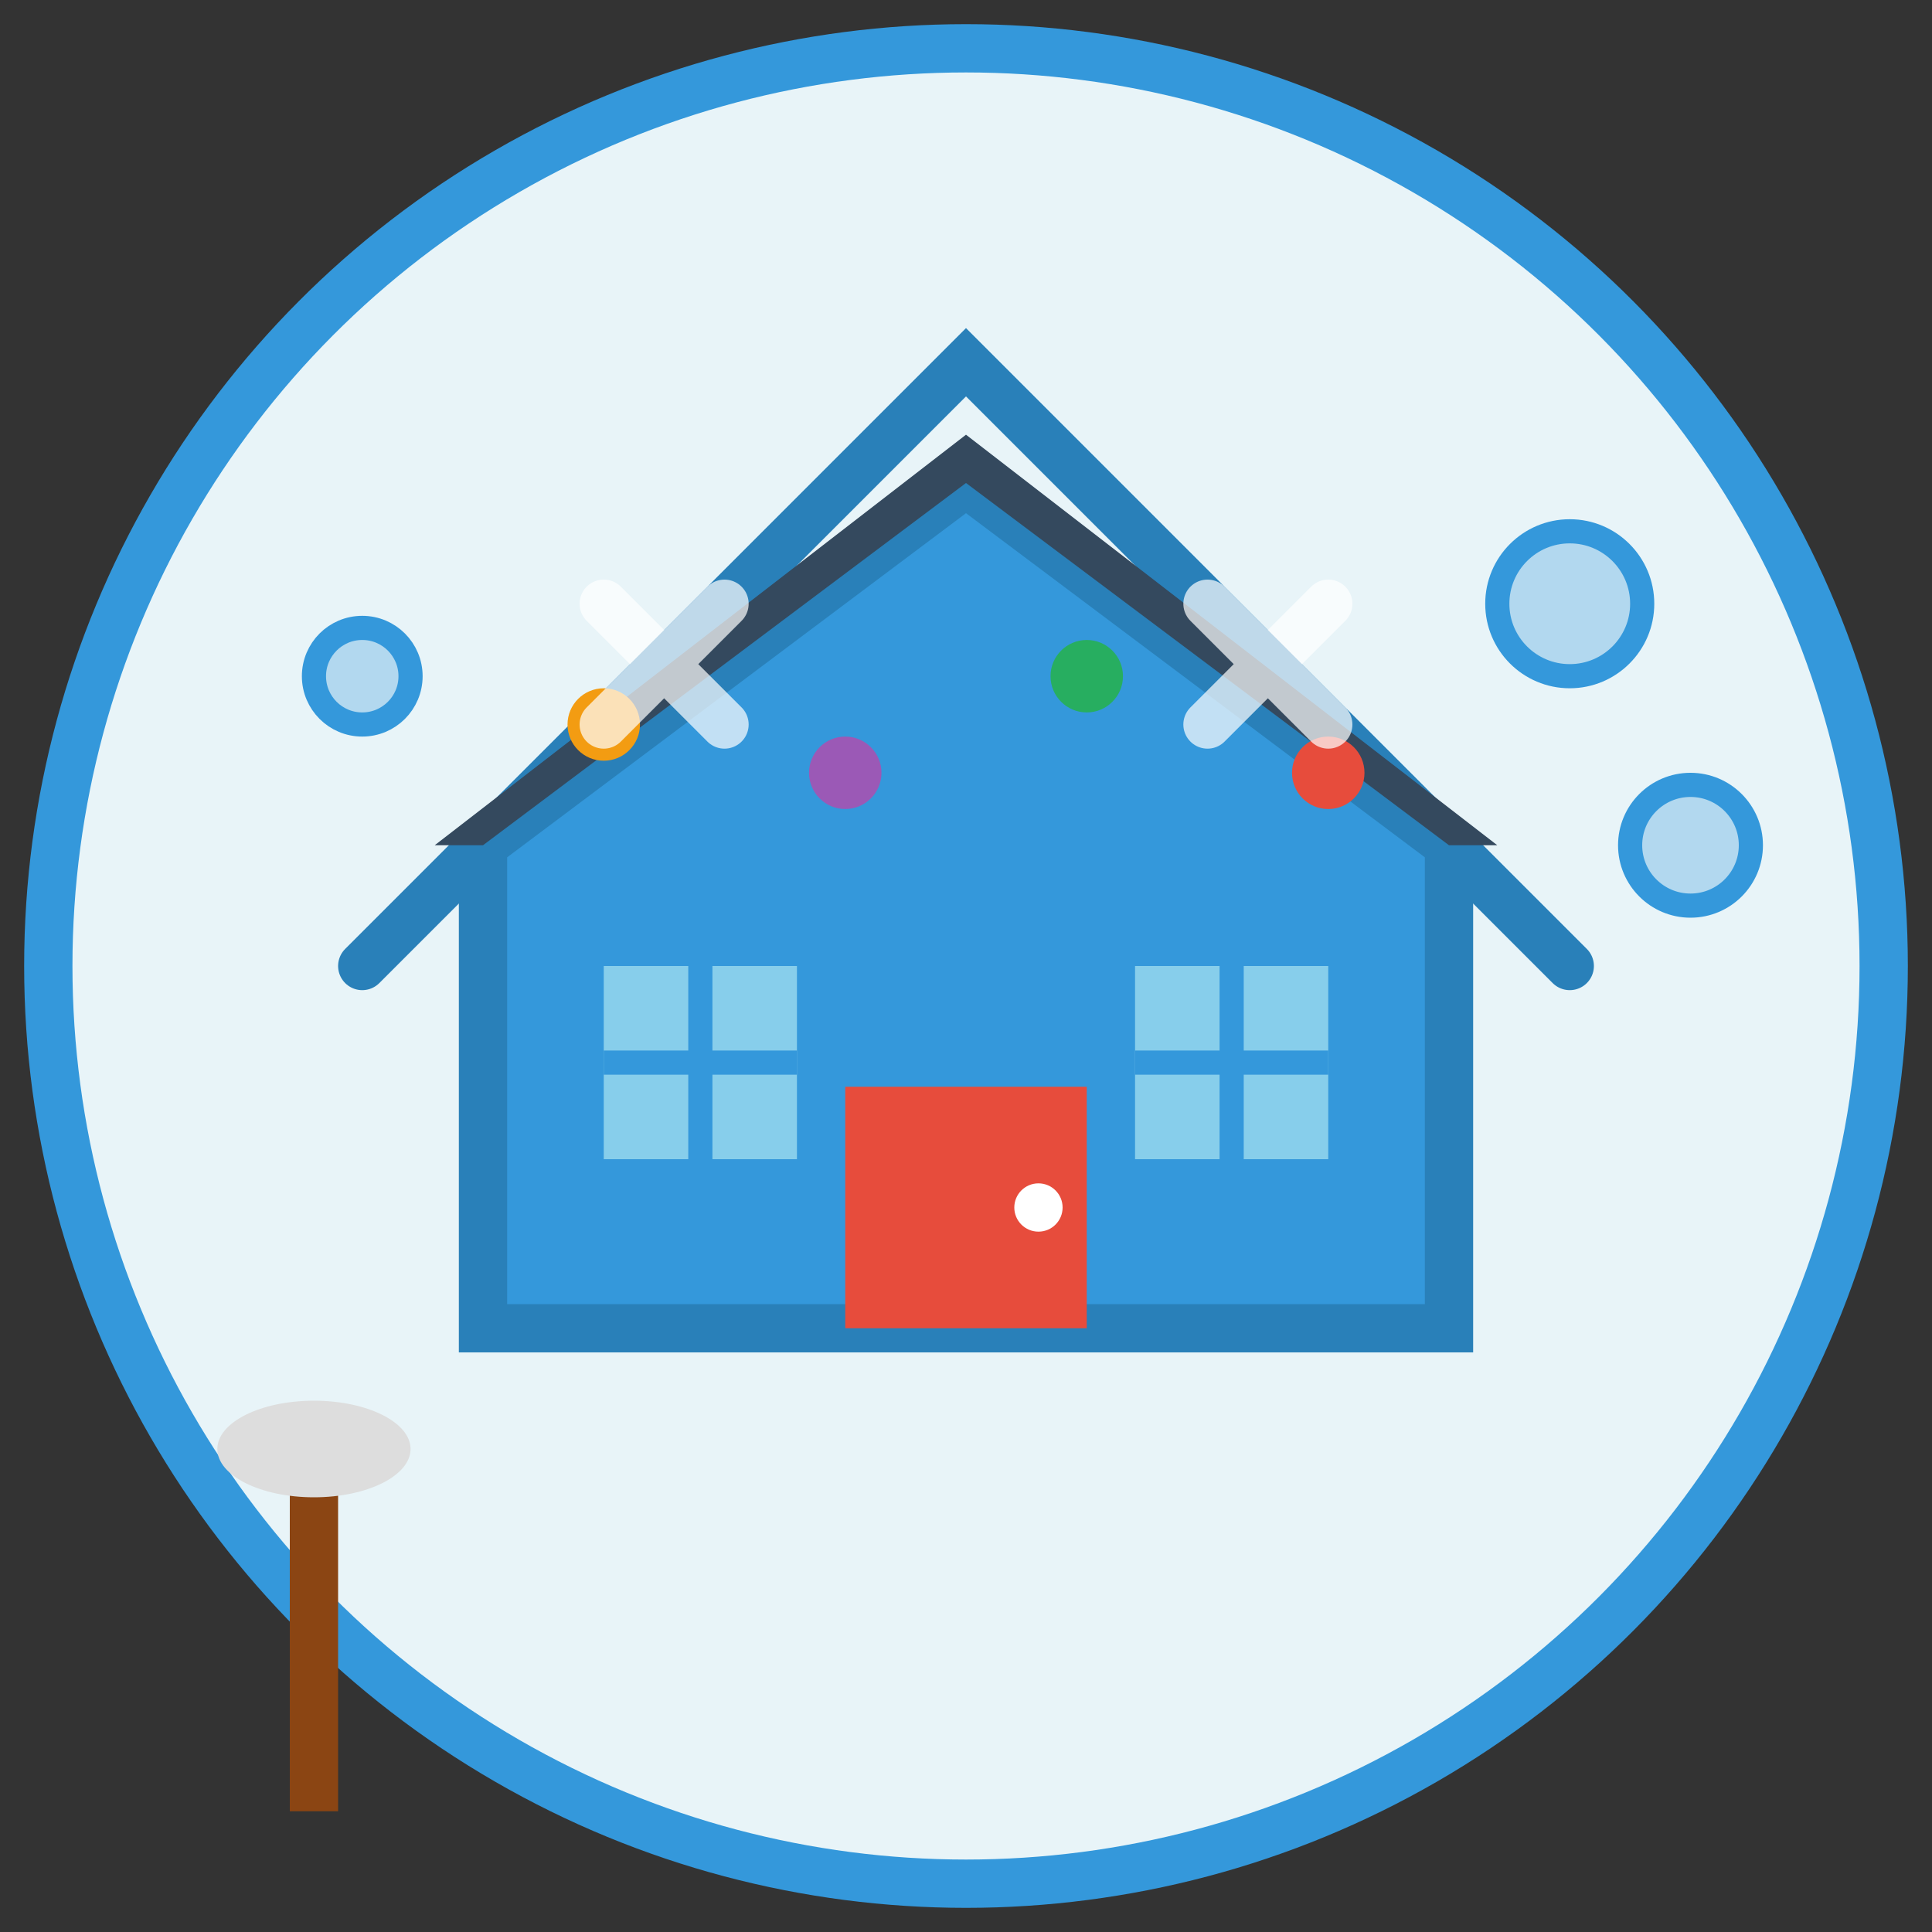 <svg width="80" height="80" viewBox="0 0 80 80" fill="none" xmlns="http://www.w3.org/2000/svg">
    <rect x="0" y="0" width="80" height="80" fill="#333333" stroke="none"/>
    <!-- Background Circle -->
    <circle cx="40" cy="40" r="38" fill="#e8f4f8" stroke="#3498db" stroke-width="2"/>
    
    <!-- House Structure -->
    <path d="M20 55L20 35L40 20L60 35L60 55L20 55Z" fill="#3498db" stroke="#2980b9" stroke-width="2"/>
    <path d="M15 40L40 15L65 40" stroke="#2980b9" stroke-width="2" stroke-linecap="round"/>
    
    <!-- Roof -->
    <path d="M18 35L40 18L62 35L60 35L40 20L20 35Z" fill="#34495e"/>
    
    <!-- Door -->
    <rect x="35" y="45" width="10" height="10" fill="#e74c3c"/>
    <circle cx="43" cy="50" r="1" fill="white"/>
    
    <!-- Windows -->
    <rect x="25" y="40" width="8" height="8" fill="#87ceeb"/>
    <rect x="47" y="40" width="8" height="8" fill="#87ceeb"/>
    <path d="M29 40L29 48M25 44L33 44" stroke="#3498db" stroke-width="1"/>
    <path d="M51 40L51 48M47 44L55 44" stroke="#3498db" stroke-width="1"/>
    
    <!-- Cleaning Elements -->
    <!-- Sparkles -->
    <circle cx="25" cy="30" r="1.5" fill="#f39c12"/>
    <circle cx="55" cy="32" r="1.5" fill="#e74c3c"/>
    <circle cx="45" cy="28" r="1.5" fill="#27ae60"/>
    <circle cx="35" cy="32" r="1.5" fill="#9b59b6"/>
    
    <!-- Cleaning Bubbles -->
    <circle cx="65" cy="25" r="3" fill="rgba(52, 152, 219, 0.3)" stroke="#3498db" stroke-width="1"/>
    <circle cx="15" cy="28" r="2" fill="rgba(52, 152, 219, 0.3)" stroke="#3498db" stroke-width="1"/>
    <circle cx="70" cy="35" r="2.5" fill="rgba(52, 152, 219, 0.3)" stroke="#3498db" stroke-width="1"/>
    
    <!-- Cleaning Brush -->
    <rect x="12" y="60" width="2" height="15" fill="#8b4513"/>
    <ellipse cx="13" cy="60" rx="4" ry="2" fill="#ddd"/>
    
    <!-- Shine Effect -->
    <path d="M25 25L30 30M30 25L25 30" stroke="white" stroke-width="2" stroke-linecap="round" opacity="0.7"/>
    <path d="M50 25L55 30M55 25L50 30" stroke="white" stroke-width="2" stroke-linecap="round" opacity="0.7"/>
</svg>
